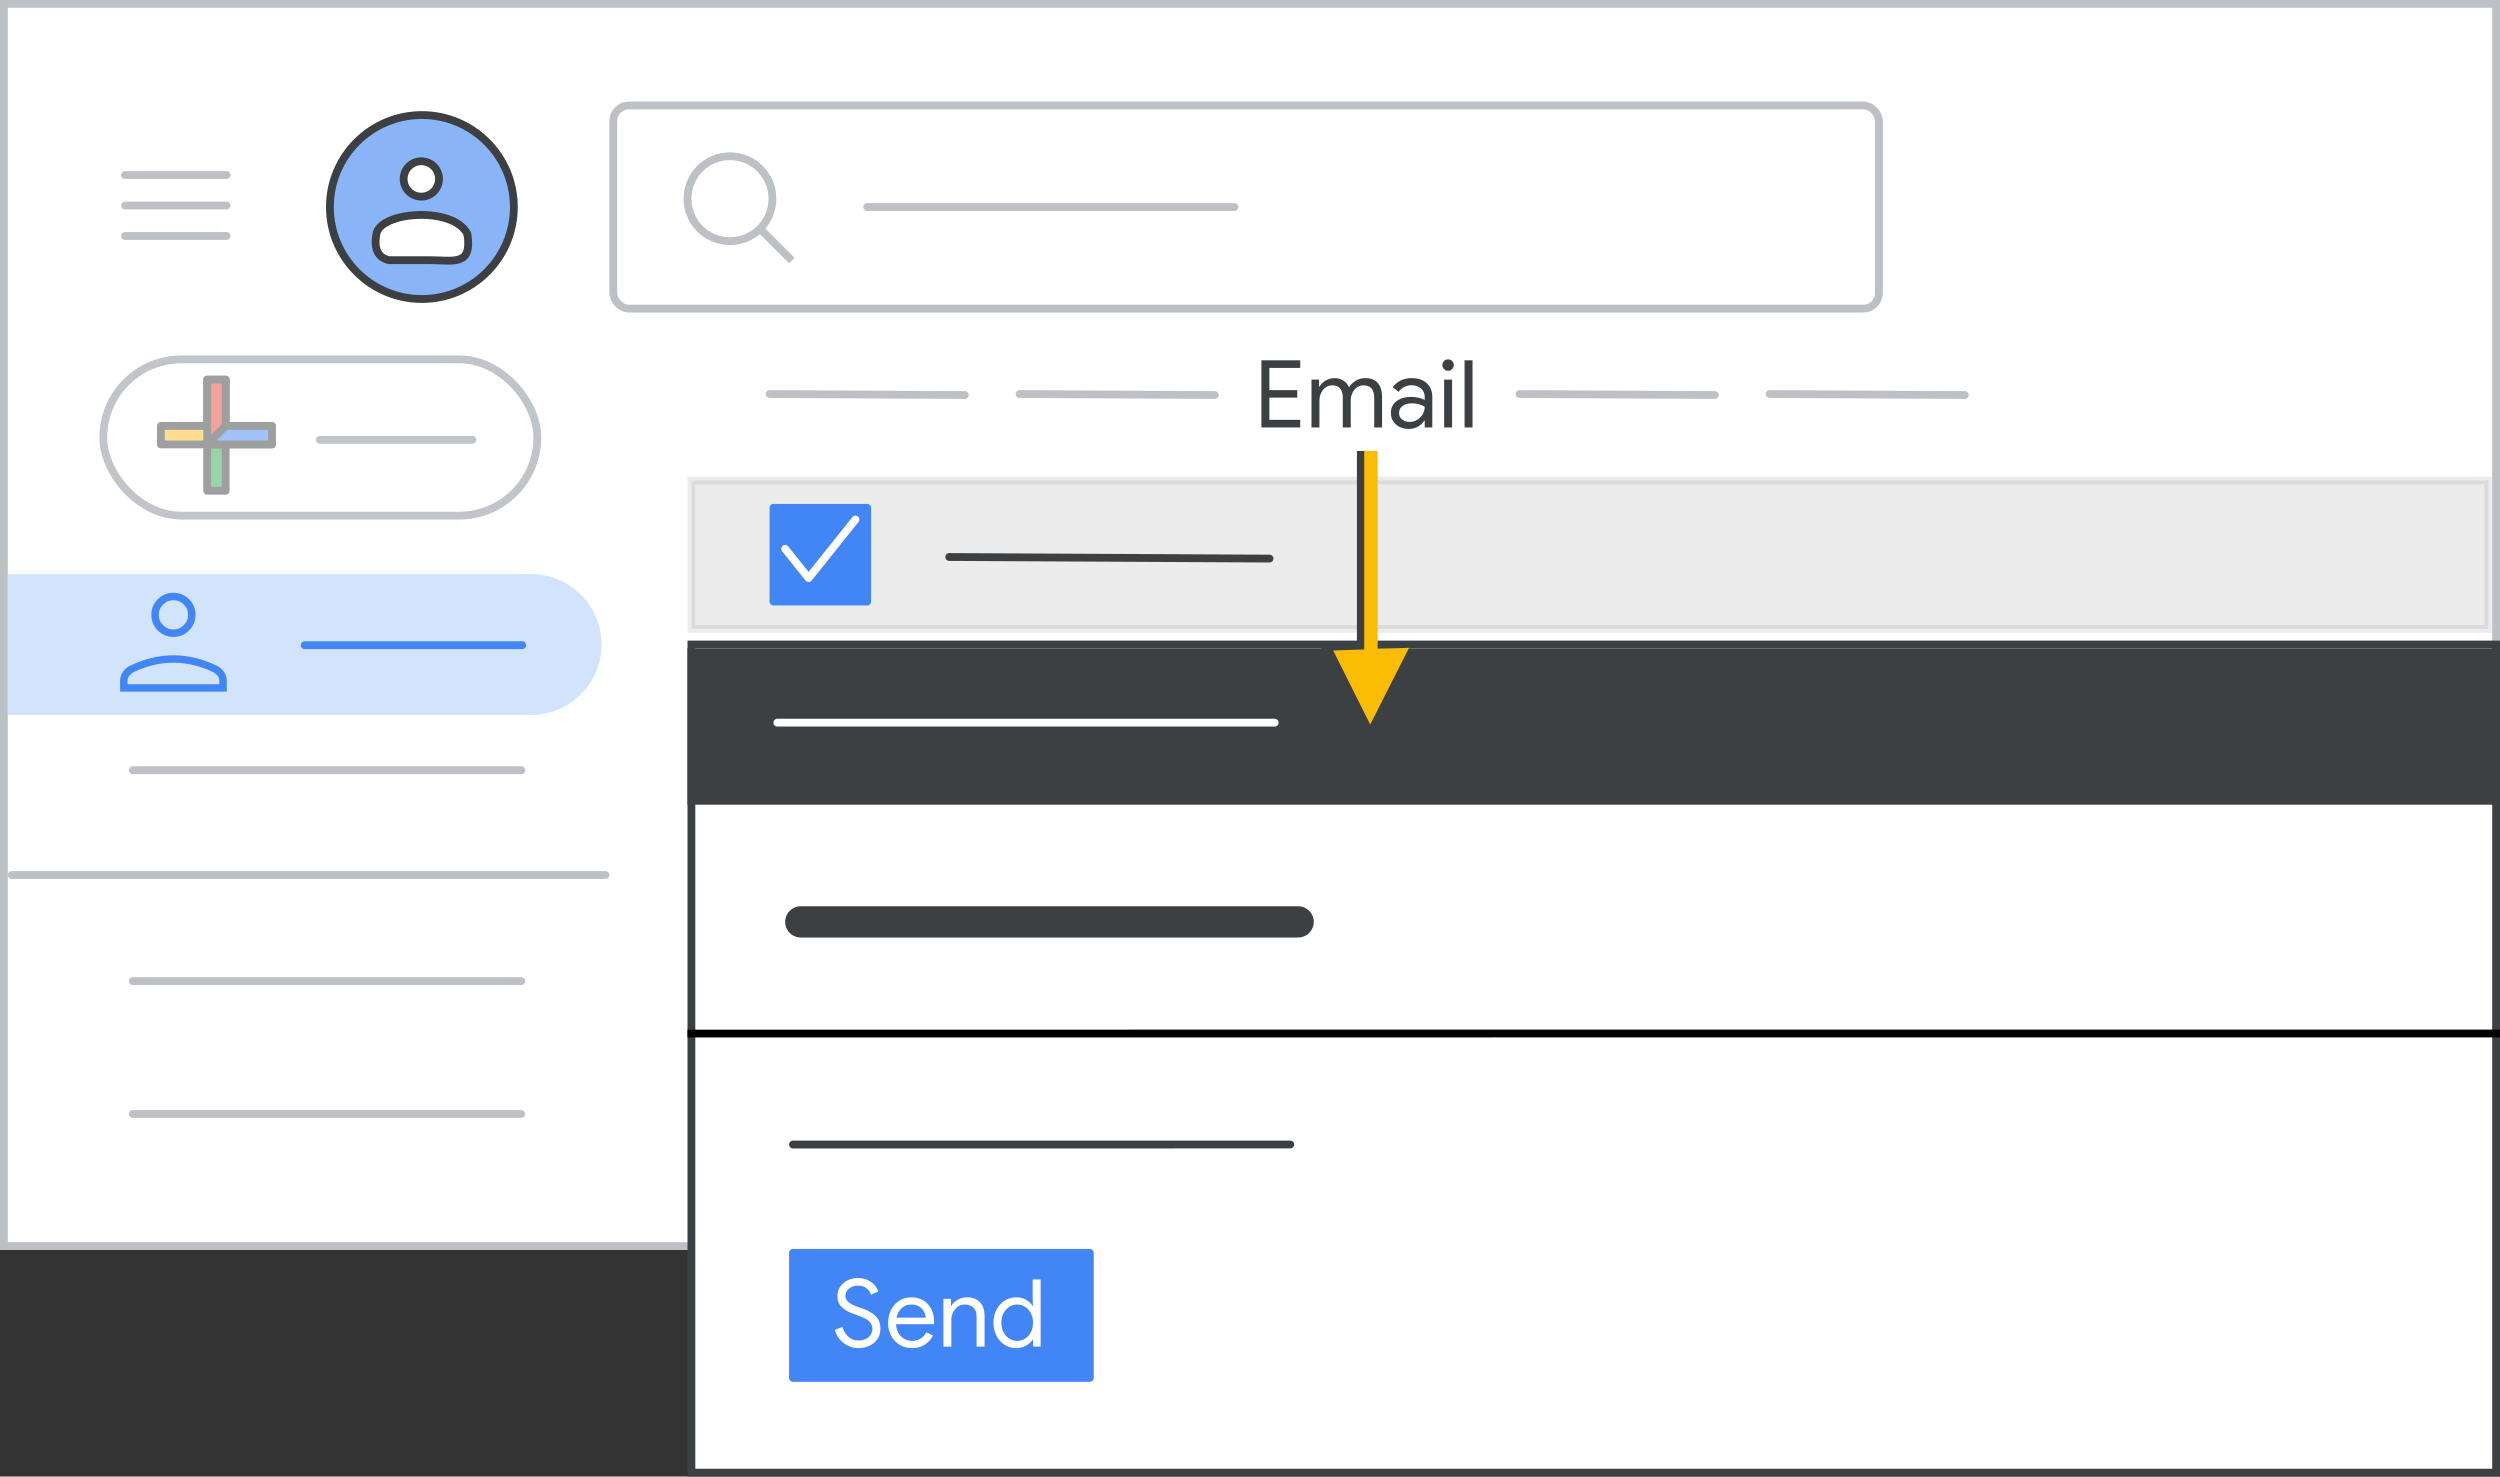 <?xml version="1.0" encoding="UTF-8"?>
<svg width="320px" height="189px" viewBox="0 0 320 189" version="1.1" xmlns="http://www.w3.org/2000/svg" xmlns:xlink="http://www.w3.org/1999/xlink">
    <rect x="0" y="0" width="320" height="189" fill="#333333" stroke="none"/>
    <title>contacts-email</title>
    <g id="contacts-email" stroke="none" stroke-width="1" fill="none" fill-rule="evenodd">
        <rect id="border/bg" stroke="#BDC1C6" fill="#FFFFFF" x="0.5" y="0.5" width="319" height="159"></rect>
        <g id="nav-highlight" transform="translate(1, 73.5)" fill="#D2E3FC">
            <rect id="Rectangle" x="0" y="0" width="68" height="18"></rect>
            <circle id="Oval" cx="67" cy="9" r="9"></circle>
        </g>
        <g id="person_BASELINE_P900" transform="translate(15.5, 76)" fill="#4285F4" fill-rule="nonzero" stroke="#4285F4" stroke-width="0.25">
            <path d="M6.7,5.4 C5.95,5.4 5.313,5.137 4.788,4.612 C4.263,4.087 4,3.45 4,2.7 C4,1.95 4.263,1.313 4.788,0.788 C5.313,0.263 5.95,0 6.7,0 C7.45,0 8.088,0.263 8.613,0.788 C9.138,1.313 9.4,1.95 9.4,2.7 C9.4,3.45 9.138,4.087 8.613,4.612 C8.088,5.137 7.45,5.4 6.7,5.4 Z M0,12.4 L0,11.1 C0,10.733 0.113,10.388 0.338,10.063 C0.563,9.738 0.867,9.483 1.25,9.3 C2.167,8.867 3.079,8.542 3.988,8.325 C4.896,8.108 5.8,8 6.7,8 C7.6,8 8.504,8.108 9.413,8.325 C10.321,8.542 11.233,8.867 12.15,9.3 C12.533,9.483 12.838,9.738 13.063,10.063 C13.288,10.388 13.4,10.733 13.4,11.1 L13.4,12.4 L0,12.4 Z M0.7,11.7 L12.7,11.7 L12.7,11.1 C12.7,10.867 12.621,10.646 12.463,10.438 C12.304,10.229 12.083,10.05 11.8,9.9 C11,9.517 10.171,9.221 9.313,9.012 C8.454,8.804 7.583,8.7 6.7,8.7 C5.817,8.7 4.946,8.804 4.087,9.012 C3.229,9.221 2.4,9.517 1.6,9.9 C1.317,10.05 1.096,10.229 0.938,10.438 C0.779,10.646 0.7,10.867 0.7,11.1 L0.7,11.7 Z M6.7,4.7 C7.25,4.7 7.721,4.504 8.113,4.112 C8.504,3.721 8.7,3.25 8.7,2.7 C8.7,2.15 8.504,1.679 8.113,1.288 C7.721,0.896 7.25,0.7 6.7,0.7 C6.15,0.7 5.679,0.896 5.288,1.288 C4.896,1.679 4.7,2.15 4.7,2.7 C4.7,3.25 4.896,3.721 5.288,4.112 C5.679,4.504 6.15,4.7 6.7,4.7 Z" id="Shape"></path>
        </g>
        <line x1="17" y1="142.585" x2="66.729" y2="142.585" id="Stroke-205-Copy-6" stroke="#BDC1C6" stroke-linecap="round" stroke-linejoin="round"></line>
        <line x1="17" y1="125.585" x2="66.729" y2="125.585" id="Stroke-205-Copy-7" stroke="#BDC1C6" stroke-linecap="round" stroke-linejoin="round"></line>
        <line x1="17" y1="98.585" x2="66.729" y2="98.585" id="Stroke-205-Copy-8" stroke="#BDC1C6" stroke-linecap="round" stroke-linejoin="round"></line>
        <line x1="1.5" y1="112" x2="77.5" y2="112" id="Stroke-205-Copy-12" stroke="#BDC1C6" stroke-linecap="round" stroke-linejoin="round"></line>
        <line x1="39" y1="82.585" x2="66.848" y2="82.585" id="Stroke-205-Copy-9" stroke="#4285F4" stroke-linecap="round" stroke-linejoin="round"></line>
        <g id="Group" transform="translate(41.727, 14.227)" stroke="#3C4043">
            <circle id="Oval" fill="#8AB4F8" cx="12.273" cy="12.273" r="11.773"></circle>
            <circle id="Oval" fill="#FFFFFF" transform="translate(12.203, 8.679) scale(-1, 1) translate(-12.203, -8.679) " cx="12.203" cy="8.679" r="2.265"></circle>
            <path d="M6.452,15.709 C6.972,12.834 16.278,12.132 18.094,15.709 C18.769,19.915 16.299,19.073 13.174,19.073 C11.091,19.073 9.387,19.073 8.062,19.073 C6.642,18.747 6.106,17.626 6.452,15.709 Z" id="Path-21" fill="#FFFFFF"></path>
        </g>
        <g id="search" transform="translate(78, 13)" stroke="#BDC1C6">
            <rect id="Rectangle" fill="#FFFFFF" x="0.5" y="0.5" width="162" height="26" rx="2"></rect>
            <line x1="33" y1="13.5" x2="80" y2="13.5" id="Line-2" stroke-linecap="round" stroke-linejoin="round"></line>
            <g id="Group" transform="translate(10, 7)">
                <circle id="Oval" cx="5.435" cy="5.435" r="5.435"></circle>
                <line x1="9.706" y1="9.706" x2="13" y2="13" id="Line-6" stroke-linecap="square"></line>
            </g>
        </g>
        <g id="UI/menu-dark-grey" transform="translate(16, 22)" stroke="#BDC1C6" stroke-linecap="round" stroke-linejoin="round">
            <line x1="1.40946282e-16" y1="0.406" x2="13" y2="0.406" id="Line"></line>
            <line x1="1.40946282e-16" y1="4.306" x2="13" y2="4.306" id="Line"></line>
            <line x1="1.40946282e-16" y1="8.206" x2="13" y2="8.206" id="Line"></line>
        </g>
        <g id="popup" transform="translate(88, 82)">
            <rect id="border/bg-copy-2" stroke="#3C4043" fill="#FFFFFF" x="0.5" y="0.5" width="231" height="106"></rect>
            <rect id="border/bg-copy-3" stroke="#3C4043" fill="#3C4043" x="0.5" y="1.5" width="231" height="19"></rect>
            <line x1="11.5" y1="10.5" x2="75.16" y2="10.5" id="Stroke-205-Copy-10" stroke="#FFFFFF" stroke-linecap="round" stroke-linejoin="round"></line>
            <line x1="14.5" y1="36" x2="78.16" y2="36" id="Stroke-205-Copy-11" stroke="#3C4043" stroke-width="4" stroke-linecap="round" stroke-linejoin="round"></line>
            <line x1="13.5" y1="64.501" x2="77.155" y2="64.499" id="Stroke-205-Copy-13" stroke="#3C4043" stroke-linecap="round" stroke-linejoin="round"></line>
            <line x1="0.5" y1="50.295" x2="232.5" y2="50.287" id="Stroke-205-Copy-15" stroke="#000000" stroke-linecap="square" stroke-linejoin="round"></line>
            <g id="send-button" transform="translate(13.5, 78.367)" fill-rule="nonzero">
                <rect id="Rectangle" stroke="#4285F4" fill="#4285F4" stroke-linejoin="round" x="0" y="0" width="38" height="16"></rect>
                <g id="Send-Copy" transform="translate(5.36, 3.216)" fill="#FFFFFF">
                    <path d="M3,8.976 C2.568,8.976 2.15,8.886 1.746,8.706 C1.342,8.526 0.984,8.262 0.672,7.914 C0.36,7.566 0.136,7.144 0,6.648 L0.972,6.252 C1.108,6.764 1.36,7.184 1.728,7.512 C2.096,7.84 2.528,8.004 3.024,8.004 C3.52,8.004 3.94,7.87 4.284,7.602 C4.628,7.334 4.8,6.968 4.8,6.504 C4.8,6.104 4.654,5.774 4.362,5.514 C4.07,5.254 3.592,5.012 2.928,4.788 L2.388,4.596 C1.78,4.38 1.284,4.096 0.9,3.744 C0.516,3.392 0.324,2.904 0.324,2.28 C0.324,1.872 0.436,1.494 0.66,1.146 C0.884,0.798 1.196,0.52 1.596,0.312 C1.996,0.104 2.444,0 2.94,0 C3.436,0 3.868,0.092 4.236,0.276 C4.604,0.46 4.898,0.684 5.118,0.948 C5.338,1.212 5.492,1.472 5.58,1.728 L4.632,2.136 C4.544,1.84 4.358,1.572 4.074,1.332 C3.79,1.092 3.416,0.972 2.952,0.972 C2.512,0.972 2.136,1.096 1.824,1.344 C1.512,1.592 1.356,1.904 1.356,2.28 C1.356,2.616 1.488,2.89 1.752,3.102 C2.016,3.314 2.416,3.512 2.952,3.696 L3.516,3.888 C4.244,4.152 4.812,4.482 5.22,4.878 C5.628,5.274 5.832,5.812 5.832,6.492 C5.832,7.044 5.69,7.508 5.406,7.884 C5.122,8.26 4.764,8.536 4.332,8.712 C3.9,8.888 3.456,8.976 3,8.976 Z" id="Path"></path>
                    <path d="M9.864,8.976 C9.28,8.976 8.756,8.836 8.292,8.556 C7.828,8.276 7.466,7.89 7.206,7.398 C6.946,6.906 6.816,6.352 6.816,5.736 C6.816,5.152 6.938,4.61 7.182,4.11 C7.426,3.61 7.774,3.212 8.226,2.916 C8.678,2.62 9.196,2.472 9.78,2.472 C10.38,2.472 10.9,2.606 11.34,2.874 C11.78,3.142 12.118,3.512 12.354,3.984 C12.59,4.456 12.708,4.996 12.708,5.604 C12.708,5.7 12.7,5.804 12.684,5.916 L7.836,5.916 C7.86,6.38 7.972,6.772 8.172,7.092 C8.372,7.412 8.626,7.652 8.934,7.812 C9.242,7.972 9.564,8.052 9.9,8.052 C10.7,8.052 11.304,7.684 11.712,6.948 L12.576,7.368 C12.32,7.856 11.964,8.246 11.508,8.538 C11.052,8.83 10.504,8.976 9.864,8.976 Z M11.628,5.076 C11.612,4.82 11.54,4.564 11.412,4.308 C11.284,4.052 11.084,3.836 10.812,3.66 C10.54,3.484 10.196,3.396 9.78,3.396 C9.3,3.396 8.892,3.55 8.556,3.858 C8.22,4.166 8,4.572 7.896,5.076 L11.628,5.076 Z" id="Shape"></path>
                    <path d="M13.896,2.664 L14.868,2.664 L14.868,3.564 L14.916,3.564 C15.084,3.26 15.352,3.002 15.72,2.79 C16.088,2.578 16.48,2.472 16.896,2.472 C17.632,2.472 18.194,2.686 18.582,3.114 C18.97,3.542 19.164,4.124 19.164,4.86 L19.164,8.784 L18.144,8.784 L18.144,5.016 C18.144,4.448 18.008,4.036 17.736,3.78 C17.464,3.524 17.092,3.396 16.62,3.396 C16.292,3.396 15.998,3.488 15.738,3.672 C15.478,3.856 15.276,4.098 15.132,4.398 C14.988,4.698 14.916,5.012 14.916,5.34 L14.916,8.784 L13.896,8.784 L13.896,2.664 Z" id="Path"></path>
                    <path d="M23.232,8.976 C22.68,8.976 22.182,8.836 21.738,8.556 C21.294,8.276 20.944,7.89 20.688,7.398 C20.432,6.906 20.304,6.348 20.304,5.724 C20.304,5.108 20.432,4.552 20.688,4.056 C20.944,3.56 21.294,3.172 21.738,2.892 C22.182,2.612 22.68,2.472 23.232,2.472 C23.696,2.472 24.112,2.578 24.48,2.79 C24.848,3.002 25.128,3.264 25.32,3.576 L25.368,3.576 L25.32,2.724 L25.32,0.192 L26.34,0.192 L26.34,8.784 L25.368,8.784 L25.368,7.884 L25.32,7.884 C25.128,8.188 24.848,8.446 24.48,8.658 C24.112,8.87 23.696,8.976 23.232,8.976 Z M23.34,8.052 C23.7,8.052 24.034,7.956 24.342,7.764 C24.65,7.572 24.898,7.3 25.086,6.948 C25.274,6.596 25.368,6.188 25.368,5.724 C25.368,5.26 25.274,4.852 25.086,4.5 C24.898,4.148 24.65,3.876 24.342,3.684 C24.034,3.492 23.7,3.396 23.34,3.396 C22.988,3.396 22.656,3.492 22.344,3.684 C22.032,3.876 21.782,4.15 21.594,4.506 C21.406,4.862 21.312,5.268 21.312,5.724 C21.312,6.18 21.406,6.586 21.594,6.942 C21.782,7.298 22.032,7.572 22.344,7.764 C22.656,7.956 22.988,8.052 23.34,8.052 Z" id="Shape"></path>
                </g>
            </g>
        </g>
        <g id="Email-Copy" transform="translate(161.46, 46)" fill="#3C4043" fill-rule="nonzero">
            <polygon id="Path" points="0 0.12 4.968 0.12 4.968 1.092 1.02 1.092 1.02 3.936 4.584 3.936 4.584 4.896 1.02 4.896 1.02 7.74 4.968 7.74 4.968 8.712 0 8.712"></polygon>
            <path d="M6.408,2.592 L7.38,2.592 L7.38,3.492 L7.428,3.492 C7.604,3.18 7.868,2.92 8.22,2.712 C8.572,2.504 8.944,2.4 9.336,2.4 C9.784,2.4 10.174,2.508 10.506,2.724 C10.838,2.94 11.076,3.228 11.22,3.588 C11.436,3.228 11.722,2.94 12.078,2.724 C12.434,2.508 12.848,2.4 13.32,2.4 C14.024,2.4 14.554,2.614 14.91,3.042 C15.266,3.47 15.444,4.052 15.444,4.788 L15.444,8.712 L14.436,8.712 L14.436,4.944 C14.436,4.376 14.32,3.964 14.088,3.708 C13.856,3.452 13.512,3.324 13.056,3.324 C12.752,3.324 12.476,3.412 12.228,3.588 C11.98,3.764 11.786,4 11.646,4.296 C11.506,4.592 11.436,4.912 11.436,5.256 L11.436,8.712 L10.416,8.712 L10.416,4.956 C10.416,4.38 10.3,3.964 10.068,3.708 C9.836,3.452 9.496,3.324 9.048,3.324 C8.744,3.324 8.468,3.414 8.22,3.594 C7.972,3.774 7.778,4.014 7.638,4.314 C7.498,4.614 7.428,4.936 7.428,5.28 L7.428,8.712 L6.408,8.712 L6.408,2.592 Z" id="Path"></path>
            <path d="M18.876,8.904 C18.428,8.904 18.028,8.816 17.676,8.64 C17.324,8.464 17.052,8.222 16.86,7.914 C16.668,7.606 16.572,7.256 16.572,6.864 C16.572,6.216 16.816,5.71 17.304,5.346 C17.792,4.982 18.408,4.8 19.152,4.8 C19.52,4.8 19.862,4.84 20.178,4.92 C20.494,5 20.736,5.092 20.904,5.196 L20.904,4.824 C20.904,4.368 20.744,4.002 20.424,3.726 C20.104,3.45 19.7,3.312 19.212,3.312 C18.876,3.312 18.562,3.386 18.27,3.534 C17.978,3.682 17.748,3.888 17.58,4.152 L16.812,3.576 C17.052,3.208 17.384,2.92 17.808,2.712 C18.232,2.504 18.7,2.4 19.212,2.4 C20.044,2.4 20.696,2.618 21.168,3.054 C21.64,3.49 21.876,4.084 21.876,4.836 L21.876,8.712 L20.904,8.712 L20.904,7.836 L20.856,7.836 C20.68,8.132 20.416,8.384 20.064,8.592 C19.712,8.8 19.316,8.904 18.876,8.904 Z M18.972,8.004 C19.316,8.004 19.636,7.916 19.932,7.74 C20.228,7.564 20.464,7.328 20.64,7.032 C20.816,6.736 20.904,6.412 20.904,6.06 C20.712,5.932 20.476,5.828 20.196,5.748 C19.916,5.668 19.62,5.628 19.308,5.628 C18.748,5.628 18.326,5.744 18.042,5.976 C17.758,6.208 17.616,6.508 17.616,6.876 C17.616,7.212 17.744,7.484 18,7.692 C18.256,7.9 18.58,8.004 18.972,8.004 Z" id="Shape"></path>
            <path d="M23.892,1.464 C23.692,1.464 23.52,1.392 23.376,1.248 C23.232,1.104 23.16,0.932 23.16,0.732 C23.16,0.524 23.232,0.35 23.376,0.21 C23.52,0.07 23.692,0 23.892,0 C24.1,0 24.274,0.07 24.414,0.21 C24.554,0.35 24.624,0.524 24.624,0.732 C24.624,0.932 24.554,1.104 24.414,1.248 C24.274,1.392 24.1,1.464 23.892,1.464 Z M23.388,2.592 L24.408,2.592 L24.408,8.712 L23.388,8.712 L23.388,2.592 Z" id="Shape"></path>
            <polygon id="Path" points="26.004 0.12 27.024 0.12 27.024 8.712 26.004 8.712"></polygon>
        </g>
        <rect id="Rectangle" stroke="#C1C5CA" fill="#FFFFFF" x="13.222" y="46" width="55.556" height="20" rx="10"></rect>
        <line x1="40.93" y1="56.3" x2="60.469" y2="56.3" id="Line-Copy-6" stroke="#C1C5CA" stroke-linecap="round"></line>
        <g id="UI/add" opacity="0.5" transform="translate(20.593, 48.593)" stroke="#3C4043" stroke-linejoin="round">
            <g id="Group">
                <g id="Rectangle-2" transform="translate(5.926, 0)" fill="#34A953">
                    <rect id="Rectangle" x="0" y="0" width="2.37" height="14.222"></rect>
                </g>
                <rect id="Rectangle" fill="#FBBC22" transform="translate(7.111, 7.111) rotate(90) translate(-7.111, -7.111) " x="5.926" y="1.77635684e-15" width="2.37" height="14.222"></rect>
                <polygon id="Rectangle" fill="#EA4336" points="5.926 0 8.296 0 8.296 7.111 5.926 8.296"></polygon>
                <polygon id="Rectangle" fill="#4185F4" transform="translate(10.074, 7.111) rotate(90) translate(-10.074, -7.111) " points="8.889 2.963 11.259 2.963 11.259 11.259 8.889 8.889"></polygon>
            </g>
        </g>
        <g id="checkbox" transform="translate(88, 61)">
            <rect id="border/bg-copy-4" stroke="#3C4043" fill="#3C4043" opacity="0.1" x="0.5" y="0.5" width="230" height="19"></rect>
            <g id="UI/checkbox-blue" transform="translate(11, 4)" stroke-linejoin="round">
                <rect id="Rectangle" stroke="#4285F4" fill="#4285F4" x="0" y="0" width="12" height="12"></rect>
                <polyline id="Path" stroke="#FFFFFF" stroke-linecap="round" points="1.5 5.25 4.5 9 10.5 1.5"></polyline>
            </g>
            <line x1="33.5" y1="10.295" x2="74.5" y2="10.5" id="Stroke-205-Copy-14" stroke="#3C4043" stroke-linecap="round" stroke-linejoin="round"></line>
        </g>
        <g id="UI/arrow-long" transform="translate(174.89, 75.41) scale(-1, 1) translate(-174.89, -75.41) translate(151.724, 52.244)" fill-rule="nonzero">
            <g id="red-cursor" transform="translate(23.166, 23.166) rotate(-135) translate(-23.166, -23.166) translate(6.785, 6.785)">
                <g id="Group" transform="translate(16.381, 16.381) rotate(-45) translate(-16.381, -16.381) translate(10.909, -1.313)">
                    <polygon id="Triangle" stroke="#3C4043" fill="#3C4043" stroke-linejoin="round" points="5.624 -5.68434189e-14 9.272 9.12 6.992 7.144 5.472 10.488 0 10.488"></polygon>
                    <g id="Group-2" transform="translate(4.266, 9.388)">
                        <polygon id="Rectangle" fill="#3C4043" points="1.12563684e-11 0.948 1.915 0.808 2.15 26 0 26"></polygon>
                        <rect id="Rectangle" fill="#FBBC04" x="0.933" y="0" width="1.72" height="26"></rect>
                    </g>
                    <polygon id="Triangle" fill="#FBBC04" points="5.968 0.365 10.944 10.184 1.231 9.839"></polygon>
                </g>
            </g>
        </g>
        <line x1="98.5" y1="50.437" x2="123.5" y2="50.563" id="Stroke-205-Copy-16" stroke="#BDC1C6" stroke-linecap="round" stroke-linejoin="round"></line>
        <line x1="130.5" y1="50.437" x2="155.5" y2="50.563" id="Stroke-205-Copy-17" stroke="#BDC1C6" stroke-linecap="round" stroke-linejoin="round"></line>
        <line x1="194.5" y1="50.437" x2="219.5" y2="50.563" id="Stroke-205-Copy-19" stroke="#BDC1C6" stroke-linecap="round" stroke-linejoin="round"></line>
        <line x1="226.5" y1="50.437" x2="251.5" y2="50.563" id="Stroke-205-Copy-18" stroke="#BDC1C6" stroke-linecap="round" stroke-linejoin="round"></line>
    </g>
</svg>